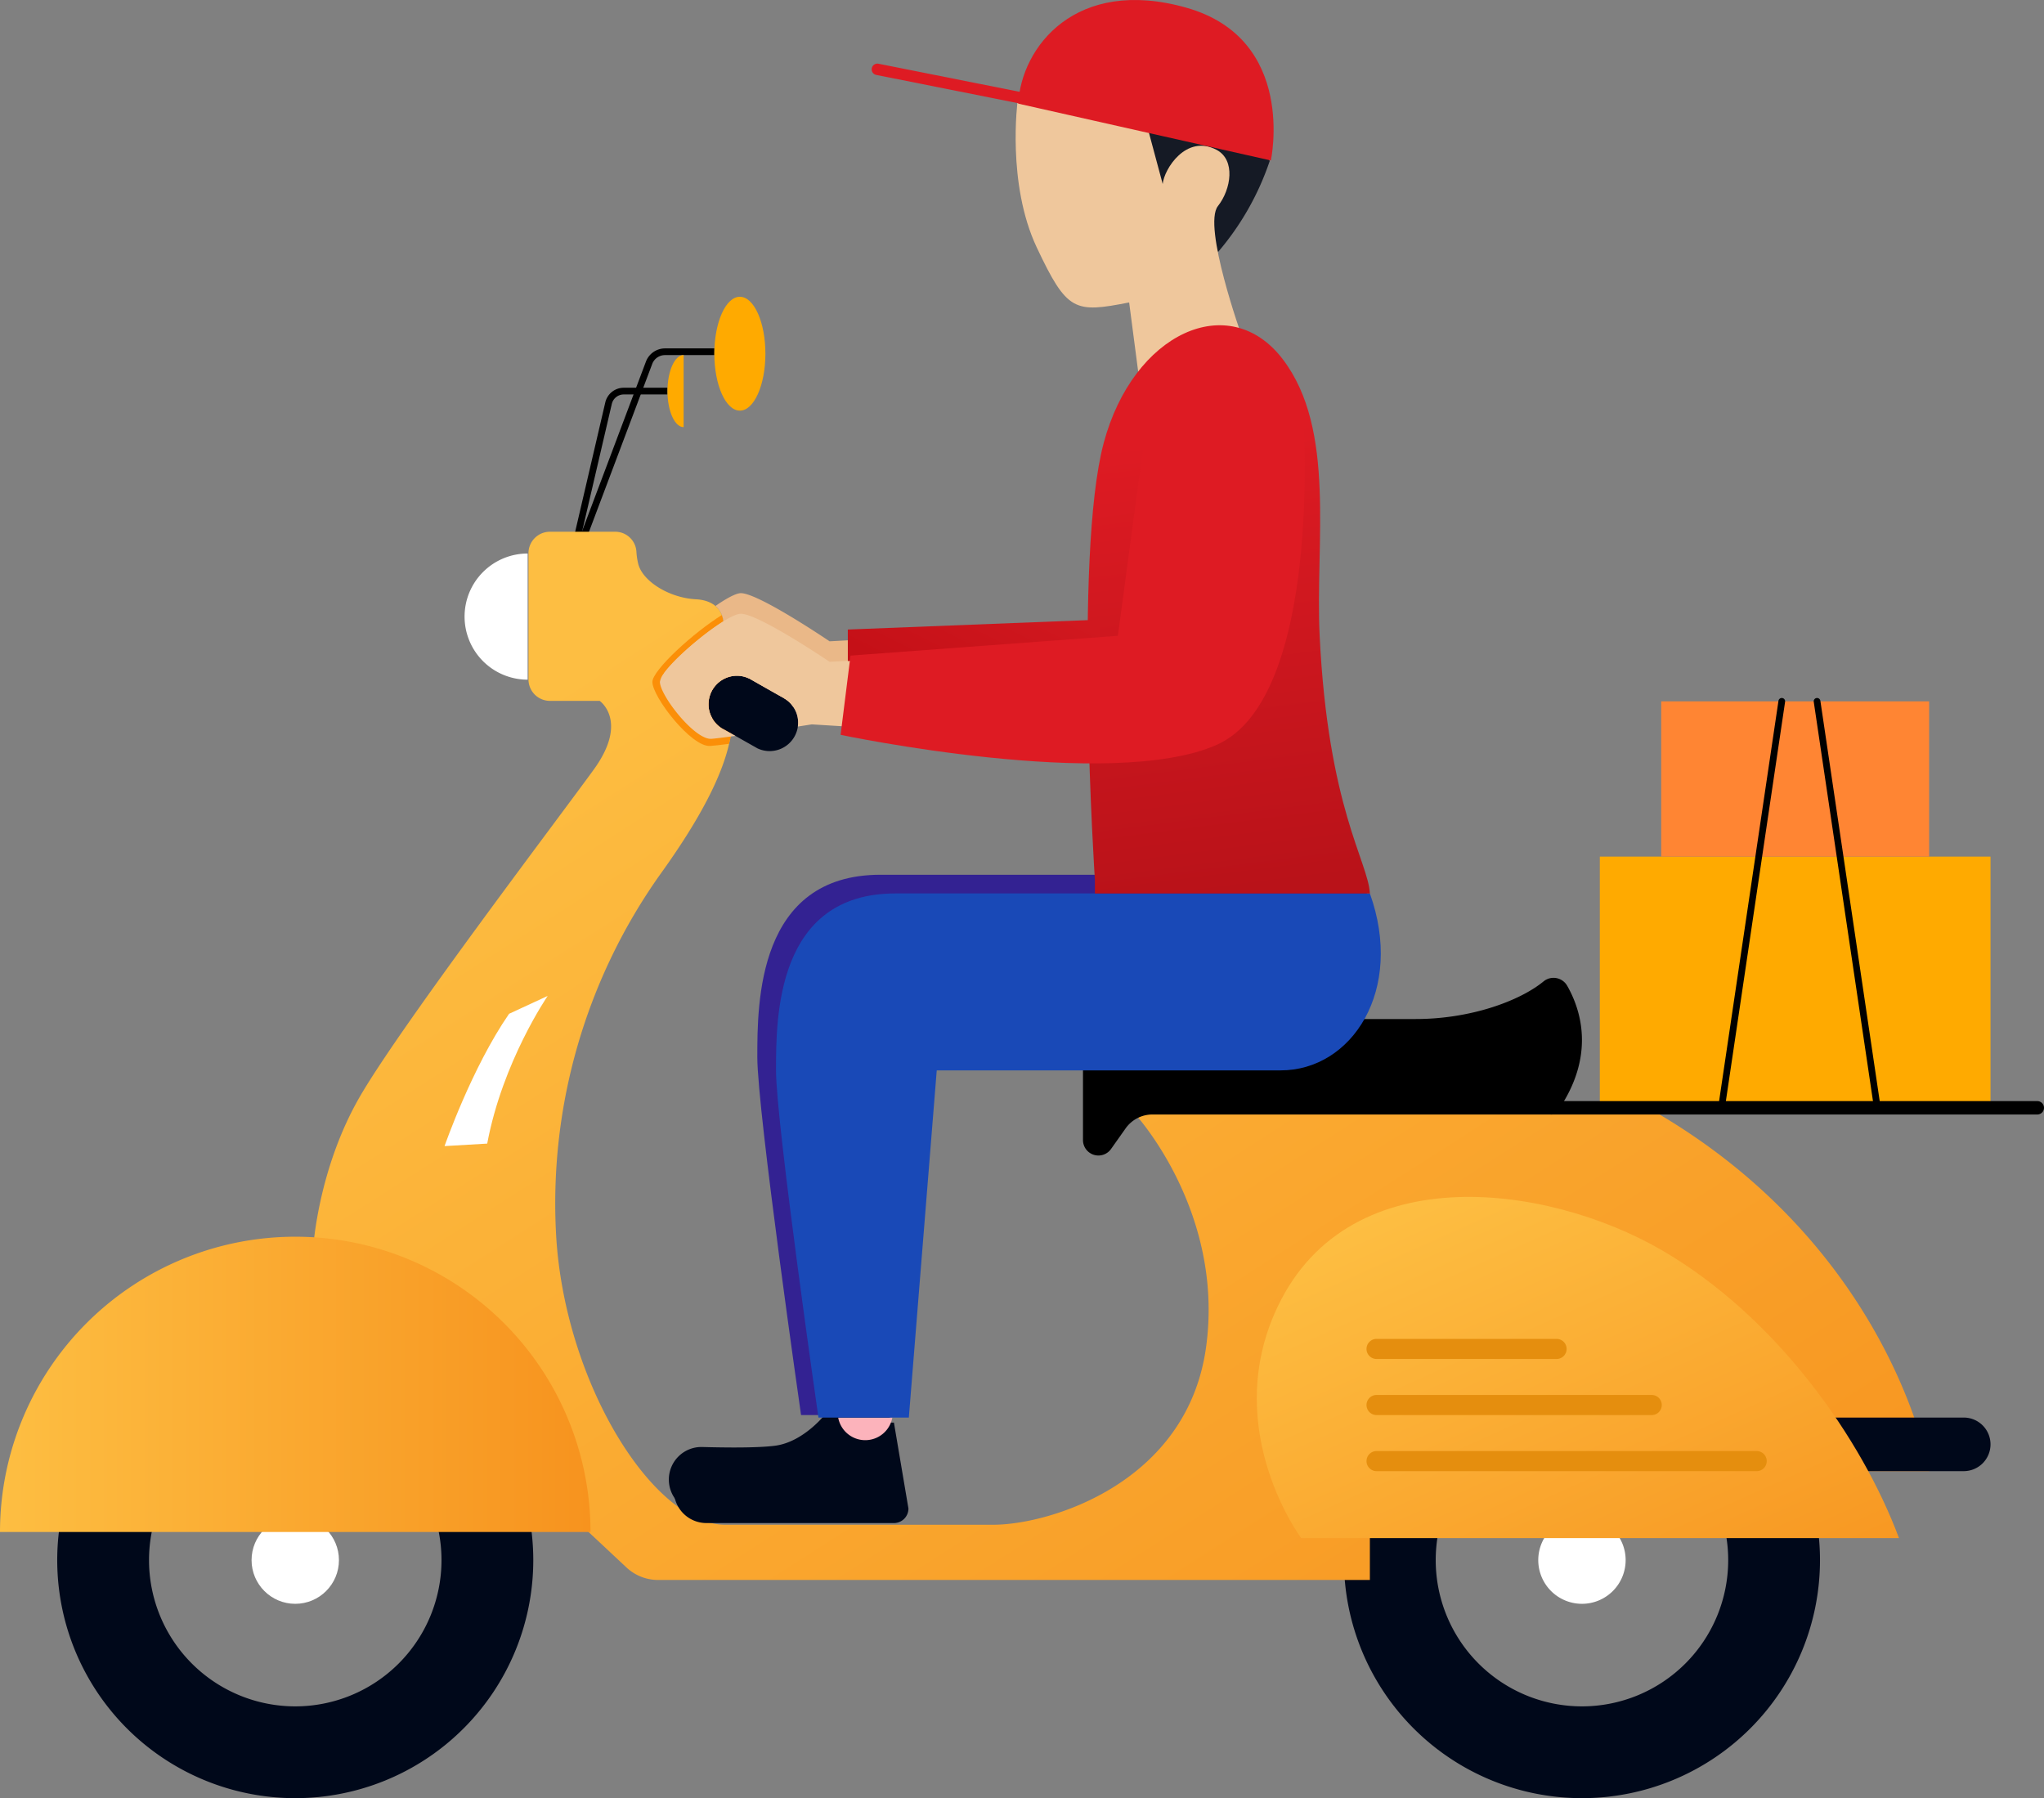 <svg xmlns="http://www.w3.org/2000/svg" xmlns:xlink="http://www.w3.org/1999/xlink" width="627.585" height="552.074" viewBox="0 0 627.585 552.074"><rect x="0" y="0" width="627.585" height="552.074" fill="#808080" stroke="none"/><defs><linearGradient id="a" x1="0.021" y1="0.274" x2="0.884" y2="1.148" gradientUnits="objectBoundingBox"><stop offset="0" stop-color="#fdbe42"></stop><stop offset="1" stop-color="#f7931e"></stop></linearGradient><linearGradient id="b" x1="0" y1="0.5" x2="1" y2="0.5" xlink:href="#a"></linearGradient><linearGradient id="c" x1="0.097" y1="0.258" x2="0.901" y2="1.27" xlink:href="#a"></linearGradient><linearGradient id="d" x1="0.452" y1="0.241" x2="0.5" y2="1" gradientUnits="objectBoundingBox"><stop offset="0" stop-color="#de1b23"></stop><stop offset="1" stop-color="#b91219"></stop></linearGradient><linearGradient id="e" x1="0.988" y1="0.266" x2="0.007" y2="0.585" gradientUnits="objectBoundingBox"><stop offset="0" stop-color="#d1181f"></stop><stop offset="1" stop-color="#c51017"></stop></linearGradient></defs><g transform="translate(0 91.115)"><g transform="translate(176.173)"><g transform="translate(0 27.932)"><path d="M184.222,170.122l-2-.465,9.671-41.523a5.815,5.815,0,0,1,5.687-4.513h13.407v2.057H197.579a3.771,3.771,0,0,0-3.685,2.922Z" transform="translate(-182.221 -123.621)"></path></g><g transform="translate(1.84 15.85)"><path d="M184.544,179.707l-1.923-.722,20.318-53.95a6.274,6.274,0,0,1,5.843-4.04h15.155v2.057H208.782a4.194,4.194,0,0,0-3.915,2.71Z" transform="translate(-182.621 -120.995)"></path></g><path d="M193.437,121.438c-2.742,0-4.964,4.955-4.964,11.07s2.222,11.07,4.964,11.07Z" transform="translate(-159.708 -103.55)" fill="#fa0"></path><path d="M207.281,135.029c0,9.653-3.51,17.479-7.84,17.479s-7.84-7.826-7.84-17.479,3.51-17.479,7.84-17.479S207.281,125.372,207.281,135.029Z" transform="translate(-148.445 -117.55)" fill="#fa0"></path></g><g transform="translate(17.571 314.793)"><path d="M220.834,185.97a73.083,73.083,0,1,0,73.081,73.083,73.083,73.083,0,0,0-73.081-73.083Zm0,117.981a44.9,44.9,0,1,1,44.9-44.9,44.9,44.9,0,0,1-44.9,44.9Z" transform="translate(-147.749 -185.97)" fill="#00081a"></path><circle cx="13.414" cy="13.414" r="13.414" transform="translate(59.67 59.67)" fill="#fff"></circle><g transform="translate(395.065)"><path d="M273.413,212.355A13.414,13.414,0,1,1,260,198.939a13.414,13.414,0,0,1,13.414,13.416Z" transform="translate(-186.916 -139.27)" fill="#fff"></path><path d="M306.7,185.97a73.083,73.083,0,1,0,73.085,73.084A73.083,73.083,0,0,0,306.7,185.97Zm0,117.981a44.9,44.9,0,1,1,44.9-44.9,44.9,44.9,0,0,1-44.9,44.9Z" transform="translate(-233.616 -185.97)" fill="#00081a"></path></g></g><path d="M174.933,154.048A19.365,19.365,0,0,0,194.3,173.413v-38.73a19.368,19.368,0,0,0-19.367,19.364Z" transform="translate(-32.292 -55.856)" fill="#fff"></path><path d="M290.756,160.725s-.216-6.331-8.443-6.759S265.861,148.4,264.577,143a21.212,21.212,0,0,1-.538-3.708,6.516,6.516,0,0,0-6.561-6.064H237.487a6.587,6.587,0,0,0-6.584,6.588v38.753a6.586,6.586,0,0,0,6.584,6.584h15.266s9,6.17-1.8,21.081-58.864,78.141-71.719,100.249-14.4,46.271-14.4,46.271l10.283,42.669,65.807,37.019,20.055,18.772a14.243,14.243,0,0,0,9.74,3.846H489.243V421.646h171.71s-10.794-66.832-82.77-109.506H417.267s27.421,29.818,21.679,71.461-47.9,54.5-65.379,54.5H291.313c-22.107,0-49.354-43.7-51.926-88.94A174.513,174.513,0,0,1,271.262,238.54c11.939-16.554,21.077-32.818,22.107-45.673S290.756,160.725,290.756,160.725Z" transform="translate(-68.639 -61.088)" fill="url(#a)"></path><path d="M314.912,192.341h-42.8a8.225,8.225,0,0,0-8.222,8.226h0a8.222,8.222,0,0,0,8.222,8.226h42.8a8.223,8.223,0,0,0,8.226-8.226h0A8.226,8.226,0,0,0,314.912,192.341Z" transform="translate(288.025 151.764)" fill="#00081a"></path><path d="M234.586,180.273a90.657,90.657,0,0,0-90.656,90.655H325.237a90.654,90.654,0,0,0-90.654-90.656Z" transform="translate(-143.93 108.308)" fill="url(#b)"></path><path d="M424.98,282.375H241.441s-24.109-32.28-8.222-68.889c21.077-48.581,83.4-40.106,118.878-19.54S413.666,252.046,424.98,282.375Z" transform="translate(158.082 98.744)" fill="url(#c)"></path><path d="M229.288,209.22l-4.472,6.322a4.744,4.744,0,0,1-3.869,2.006h0A4.743,4.743,0,0,1,216.2,212.8V177.547a1.9,1.9,0,0,1,1.9-1.9H318.338c16.931,0,32-5.576,39.287-11.562a4.83,4.83,0,0,1,7.247,1.353c4.164,7.292,8.907,21.592-3.106,38.7a1.951,1.951,0,0,1-1.578.814H237.542a10.114,10.114,0,0,0-8.254,4.269Z" transform="translate(116.317 46.102)"></path><g transform="translate(419.573 319.955)"><path d="M354.913,194.576h-116.7a3.085,3.085,0,0,0-3.087,3.087h0a3.084,3.084,0,0,0,3.087,3.083h116.7A3.083,3.083,0,0,0,358,197.663h0a3.084,3.084,0,0,0-3.087-3.087Z" transform="translate(-235.124 -160.143)" fill="#e58e0e"></path><path d="M322.693,190.834H238.211a3.084,3.084,0,0,0-3.087,3.083h0A3.085,3.085,0,0,0,238.211,197h84.482a3.084,3.084,0,0,0,3.083-3.087h0A3.083,3.083,0,0,0,322.693,190.834Z" transform="translate(-235.124 -173.618)" fill="#e58e0e"></path><path d="M293.477,187.092H238.211a3.084,3.084,0,0,0-3.087,3.083h0a3.088,3.088,0,0,0,3.087,3.087h55.266a3.087,3.087,0,0,0,3.083-3.087h0A3.083,3.083,0,0,0,293.477,187.092Z" transform="translate(-235.124 -187.092)" fill="#e58e0e"></path></g><g transform="translate(491.207 123.183)"><rect width="119.958" height="75.237" transform="translate(0 48.697)" fill="#fa0"></rect><rect width="82.257" height="47.668" transform="translate(18.851 1.029)" fill="#ff8533"></rect><g transform="translate(36.329)"><path d="M259.622,271.171a.8.8,0,0,1-.152-.014,1.024,1.024,0,0,1-.87-1.164L277.11,145.2a1.043,1.043,0,0,1,1.169-.87,1.029,1.029,0,0,1,.865,1.169l-18.509,124.79a1.027,1.027,0,0,1-1.013.882Z" transform="translate(-258.59 -144.324)"></path><g transform="translate(29.344)"><path d="M284.5,271.171a1.024,1.024,0,0,1-1.012-.879L264.979,145.5a1.028,1.028,0,0,1,.865-1.169,1.043,1.043,0,0,1,1.169.87l18.5,124.79a1.021,1.021,0,0,1-.865,1.164.846.846,0,0,1-.148.016Z" transform="translate(-264.968 -144.324)"></path></g></g></g><path d="M205.264,164.206s-13.835,20.11-18.565,45.333l-13.1.768s8.351-24.053,19.816-40.621Z" transform="translate(-37.106 50.453)" fill="#fff" fill-rule="evenodd"></path><g transform="translate(474.241 246.948)"><path d="M398.293,175.337H249.063a2.057,2.057,0,1,1,0-4.114h149.23a2.057,2.057,0,1,1,0,4.114Z" transform="translate(-247.006 -171.224)"></path></g><path d="M211.953,174.209c-.1,1.2-.727,2.876-.934,4.122-2.986.4-4.546.561-5.815.653-5.783.4-17.737-15.031-17.737-19.655,0-3.607,12.717-15.224,21.344-20.543C209.505,140.572,213.085,159.965,211.953,174.209Z" transform="translate(12.842 -41.078)" fill="#fb8f08"></path><path d="M217.186,152.348a8.119,8.119,0,0,0-2.751-2.553v-.041c-.985-.511-10.766-6.087-10.766-6.087v.037a8.567,8.567,0,0,0-3.731-.865,8.739,8.739,0,0,0-8.723,8.765,8.31,8.31,0,0,0,1.141,4.279,8.728,8.728,0,0,0,2.553,2.829l.037.041a12.155,12.155,0,0,0,1.219.7l3.3,1.85,5.622,3.184a.13.13,0,0,0,.078.037l1.021.589a8.746,8.746,0,0,0,12.455-6.676c.037-.4.078-.787.078-1.182a8.48,8.48,0,0,0-1.533-4.907Z" transform="translate(26.334 -26.491)" fill="#00081a"></path></g><g transform="translate(205.365 268.567)"><g transform="translate(0 164.854)"><path d="M256.126,191.95H237.234s-6.855,9.257-16.108,10.453c-5.2.676-14.847.594-22.3.386a10,10,0,0,0-10.265,10h0a10,10,0,0,0,10,10.007h57.557a4.464,4.464,0,0,0,4.463-4.462Z" transform="translate(-188.566 -191.95)" fill="#00081a"></path><path d="M256.461,192.676H237.569s-6.855,9.257-16.108,10.458c-5.2.672-14.847.589-22.291.386a9.993,9.993,0,0,0-10.269,10h0a10,10,0,0,0,10,10.007h57.557a4.461,4.461,0,0,0,4.463-4.463Z" transform="translate(-187.36 -189.336)" fill="#00081a"></path><path d="M199.865,192.341a8.452,8.452,0,0,0,16.632,0Z" transform="translate(-147.88 -190.542)" fill="#fcb3bb"></path></g><path d="M379.848,156.119H232.279c-37.81,0-37.81,39.393-37.81,56S207.9,322.009,207.9,322.009h28.618l8.834-109.888H354.175C376.788,212.121,390.8,186.683,379.848,156.119Z" transform="translate(-167.31 -156.119)" fill="#332292"></path><path d="M378.055,157.366H232.391c-36.674,0-36.674,38.215-36.674,54.327s13.025,106.589,13.025,106.589H236.5l8.567-106.589H350.634C372.571,211.693,388.678,187.014,378.055,157.366Z" transform="translate(-162.816 -151.629)" fill="#1949b7"></path></g><g transform="translate(267.658 0.001)"><path d="M273.332,155.918a84.454,84.454,0,0,0,15.836-27.932s-28.834-40.23-77.3-18.459Z" transform="translate(-166.965 -78.592)" fill="#151a25"></path><path d="M212.319,104.8s-3.409,25.351,5.889,45.056S229.808,170,246.559,166.7l2.83,21.67,31.778-11.249s-12.146-33.922-7.348-40.009c4.053-5.135,5.484-14.139-.414-17.258-9.335-4.937-16.14,5.949-16.545,10.481l-4.582-17.056S219.441,102.124,212.319,104.8Z" transform="translate(-167.526 -73.848)" fill="#efc79c"></path><g transform="translate(0 19.537)"><path d="M256.551,115.986a1.892,1.892,0,0,1-.359-.032l-52.676-10.49a1.752,1.752,0,1,1,.681-3.437l52.676,10.485a1.753,1.753,0,0,1-.322,3.474Z" transform="translate(-202.105 -101.993)" fill="#de1b23"></path></g><path d="M211.883,129.565l77.557,17.447s8.111-37.263-25.931-46.9S212.8,112.256,211.883,129.565Z" transform="translate(-166.897 -97.746)" fill="#de1b23"></path></g><path d="M366.577,141.513s-.865,2.36-2.319,5.935c-.432,1.1-.943,2.356-1.5,3.69-.235.474-.428.985-.626,1.454-.235.474-.432.985-.63,1.454-4.122,9.432-10.058,21.058-14.81,23.455-2.673,1.339-15.832,1.5-32.257,1.141-33.591-.787-80.815-3.892-80.815-3.892s-2.319.354-5.737.906a8.12,8.12,0,0,0-2.751-2.553v-.041c-.985-.511-10.766-6.087-10.766-6.087v.037a8.567,8.567,0,0,0-3.731-.865,8.739,8.739,0,0,0-8.723,8.765,8.31,8.31,0,0,0,1.141,4.279.642.642,0,0,1-.276.041c-4.086.235-11.59-8.249-14.539-13.867,3.262-4.523,12.1-12.1,18.233-15.915a6.988,6.988,0,0,0-2.438-4.716c3.225-2.236,6.092-3.81,7.624-3.929,5.148-.35,27.421,14.773,27.421,14.773l73.55-3.966,16.269-.865.511-1.61.511-1.454.469-1.5,3.3-9.823Z" transform="translate(15.632 41.316)" fill="#eab888"></path><g transform="translate(333.919 99.862)"><path d="M218.766,289.781s-6.57-99.48,2.7-134.18c9.036-33.8,38.542-47.3,54.99-25.705s9.933,56.416,11.314,84.827c2.567,52.956,14.907,69.4,15.422,79.172H218.766Z" transform="translate(-216.507 -119.451)" fill="url(#d)"></path></g><path d="M367.56,142.88s-.511,1.413-1.417,3.69c-.156.474-.391.943-.589,1.5-.156.469-.391.943-.589,1.454-3.888,9.584-11.433,26.441-17.285,29.344-2.673,1.339-15.482,1.537-31.668,1.182h-.037c-33.6-.787-81.367-3.892-81.367-3.892s-1.693.276-4.283.672c.037-.4.078-.787.078-1.182a8.479,8.479,0,0,0-1.532-4.909,8.12,8.12,0,0,0-2.751-2.553v-.041c-.985-.511-10.766-6.087-10.766-6.087v.037a8.568,8.568,0,0,0-3.731-.865,8.739,8.739,0,0,0-8.723,8.765,8.311,8.311,0,0,0,1.141,4.279,8.728,8.728,0,0,0,2.553,2.83l.037.041a12.178,12.178,0,0,0,1.219.7l3.3,1.85c-.511.078-1.021.115-1.491.2-2.632.35-4.794.626-5.894.7-5.148.354-15.795-13.356-15.795-17.483a5.773,5.773,0,0,1,1.256-2.669c3.262-4.523,12.1-12.1,18.233-15.914,2.2-1.376,4.044-2.241,5.185-2.319,5.148-.354,27.421,14.737,27.421,14.737l73.826-3.929h.041l15.951-.865,2.512-7.624.511-1.454.474-1.491,1.293-3.851,30.568,4.794Z" transform="translate(14.649 46.238)" fill="#efc79c"></path><path d="M217.627,124.461v.041l-.041-.02Z" transform="translate(121.295 -1.549)" fill="#fa8b98"></path><path d="M270.775,200.922V210.6l77.511-4.7v-8.016Z" transform="translate(-10.46 -7.643)" fill="url(#e)"></path><path d="M226.185,111.215l-10.014,74.664-82.093,6.081-3.041,24.324s83.091,17.522,115.538,3.04,26.565-100.36,26.565-100.36Z" transform="translate(127.062 9.325)" fill="#de1b23"></path></svg>